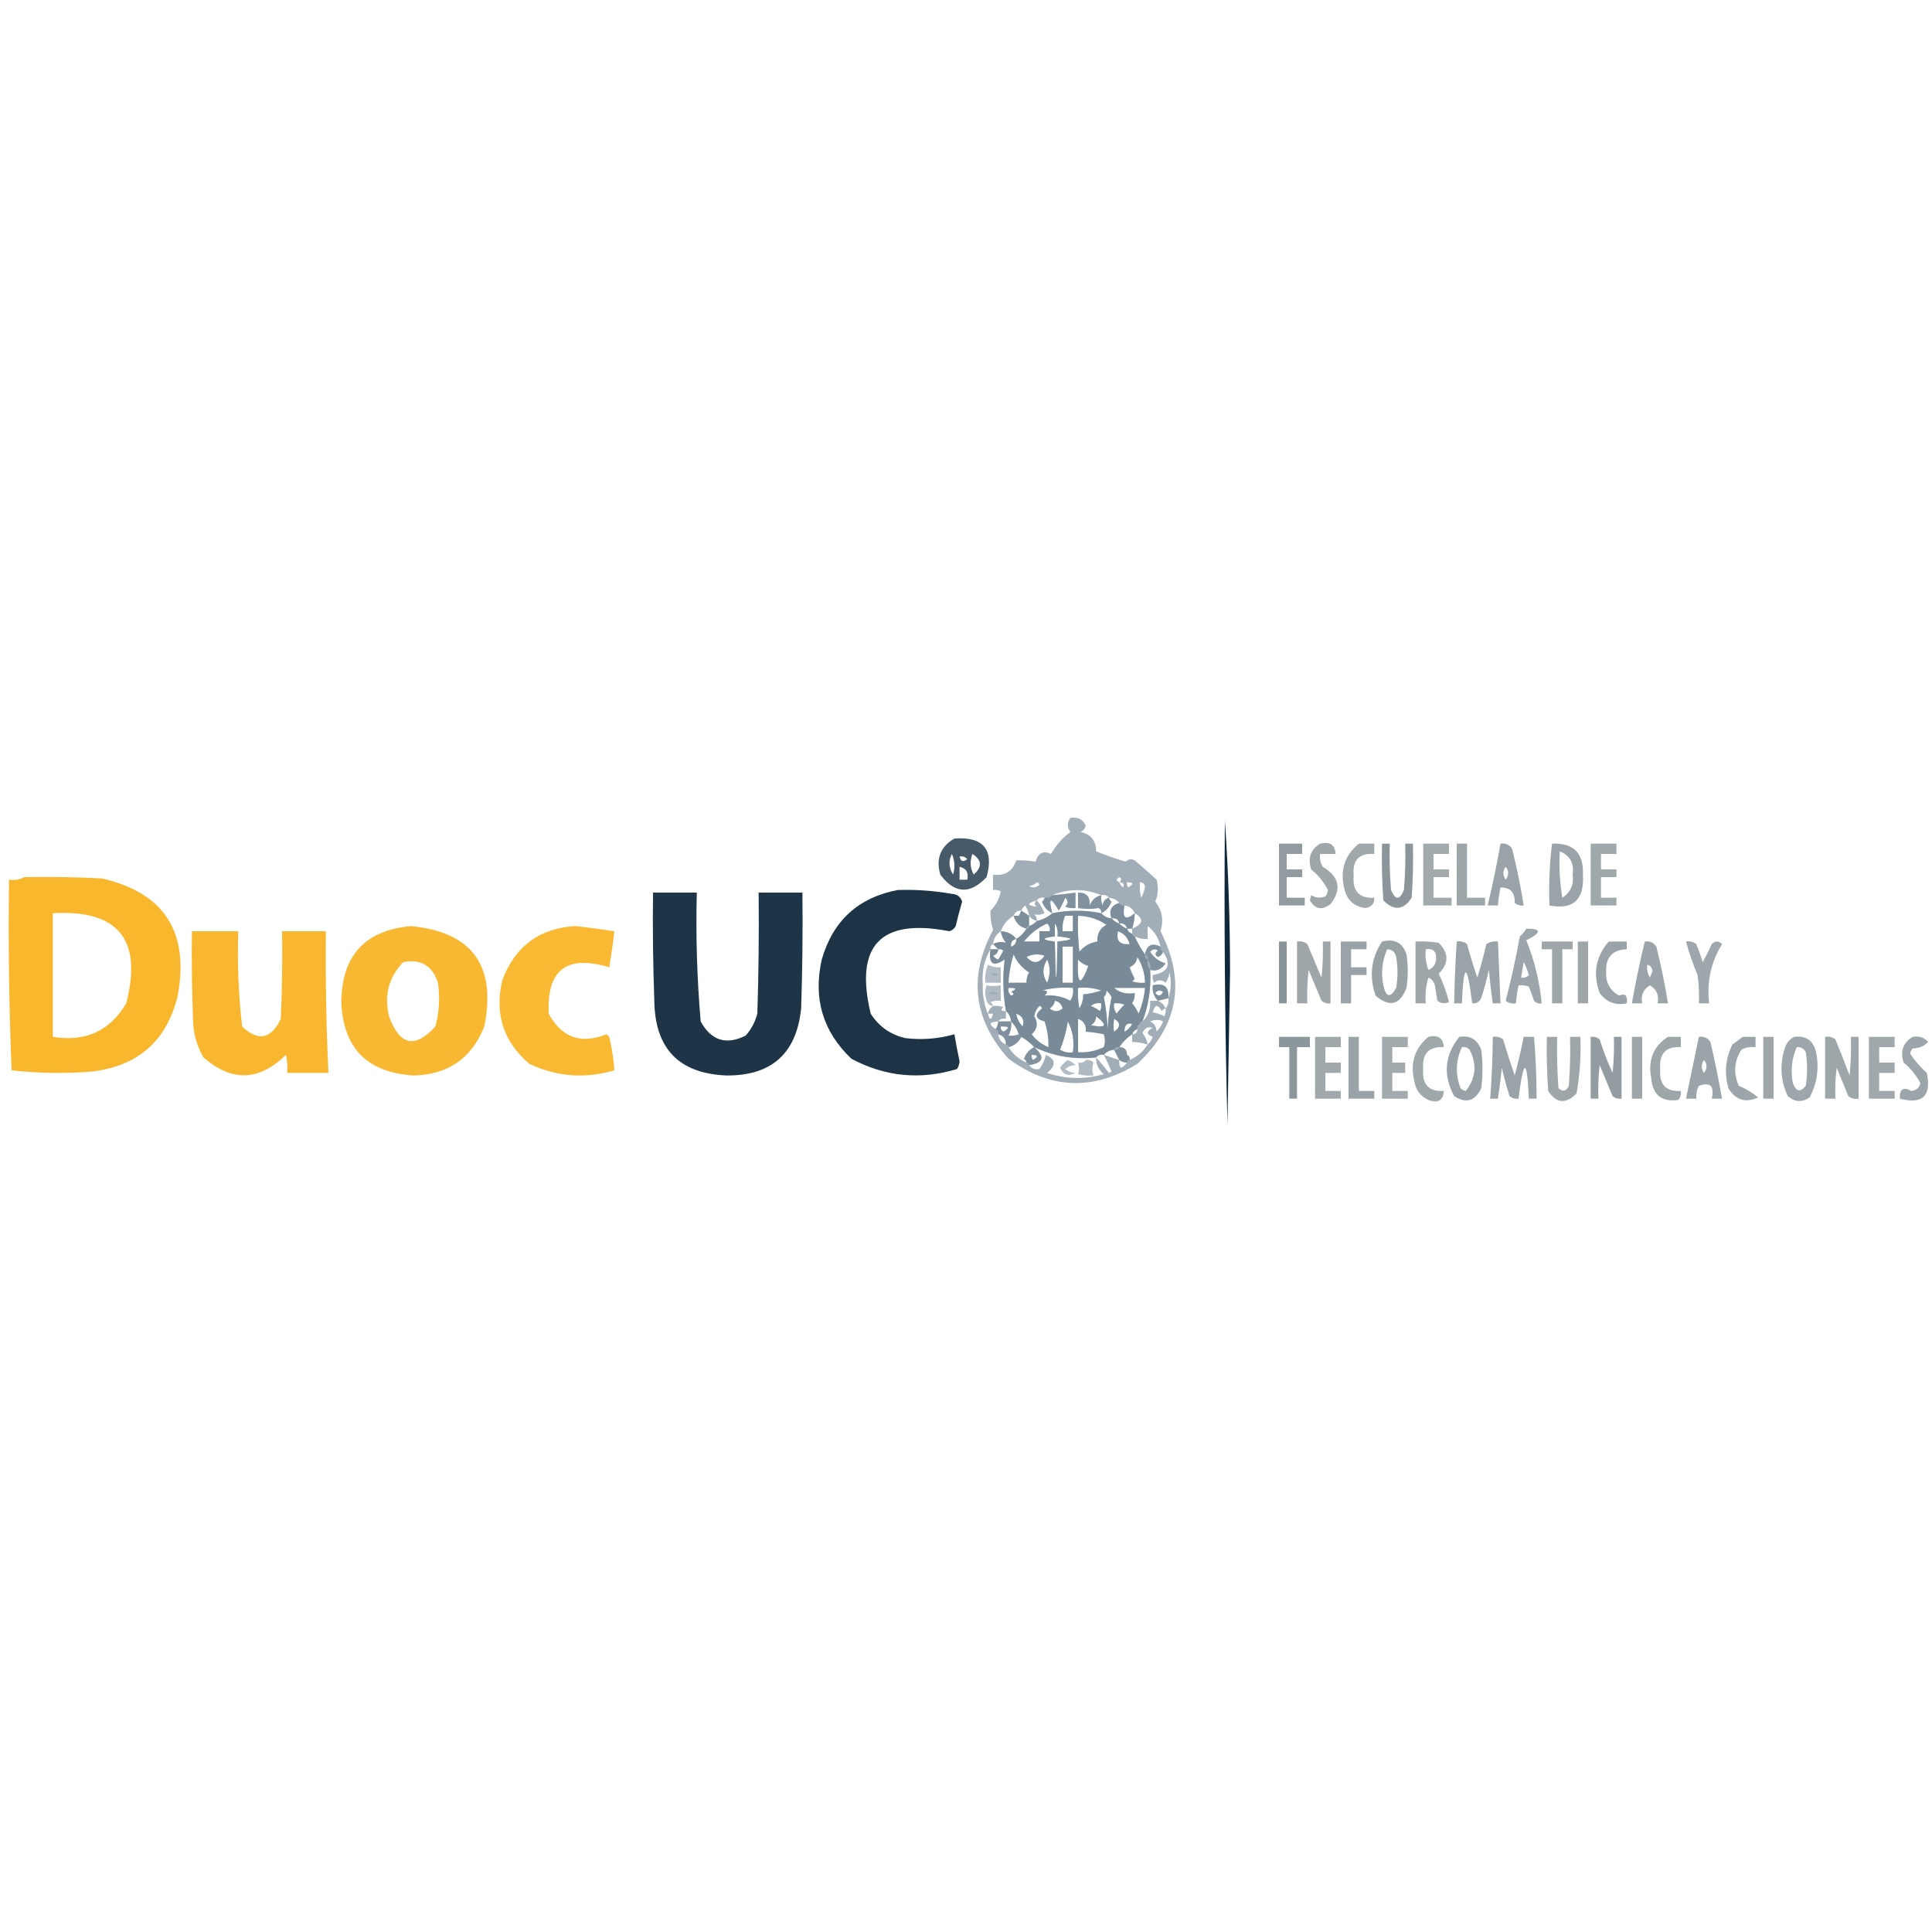 <?xml version="1.0" encoding="UTF-8"?>
<!DOCTYPE svg PUBLIC "-//W3C//DTD SVG 1.1//EN" "http://www.w3.org/Graphics/SVG/1.1/DTD/svg11.dtd">
<svg xmlns="http://www.w3.org/2000/svg" version="1.1" width="750px" height="750px" style="shape-rendering:geometricPrecision; text-rendering:geometricPrecision; image-rendering:optimizeQuality; fill-rule:evenodd; clip-rule:evenodd" xmlns:xlink="http://www.w3.org/1999/xlink">
<g><path style="opacity:0.586" fill="#607585" d="M 415.5,317.5 C 418.323,317.025 420.323,318.025 421.5,320.5C 421.182,321.647 420.516,322.481 419.5,323C 423.518,323.863 425.518,326.363 425.5,330.5C 429.211,332.008 433.044,333.342 437,334.5C 438.049,333.483 439.216,333.316 440.5,334C 443.393,336.429 446.227,338.929 449,341.5C 449.777,344.429 449.61,347.263 448.5,350C 451.163,353.484 451.829,357.317 450.5,361.5C 460.442,380.954 457.442,398.121 441.5,413C 424.33,423.551 407.663,422.884 391.5,411C 377.88,395.801 375.88,379.134 385.5,361C 384.755,358.429 384.421,355.929 384.5,353.5C 386.642,351.43 387.976,348.93 388.5,346C 387.552,345.517 386.552,345.351 385.5,345.5C 385.5,343.5 385.5,341.5 385.5,339.5C 390.05,340.155 393.05,338.321 394.5,334C 397.231,333.929 399.731,334.096 402,334.5C 403.006,331.11 405.006,330.11 408,331.5C 409.932,328.116 412.432,325.282 415.5,323C 414.248,321.172 414.248,319.339 415.5,317.5 Z M 434.5,342.5 C 433.227,341.923 433.227,341.257 434.5,340.5C 435.463,340.97 435.463,341.637 434.5,342.5 Z M 402.5,342.5 C 403.043,342.56 403.376,342.893 403.5,343.5C 402.277,344.614 400.944,344.781 399.5,344C 400.737,343.768 401.737,343.268 402.5,342.5 Z M 434.5,342.5 C 436.028,342.517 436.528,343.184 436,344.5C 435.283,343.956 434.783,343.289 434.5,342.5 Z M 437.5,342.5 C 440.001,342.511 440.168,343.178 438,344.5C 437.536,343.906 437.369,343.239 437.5,342.5 Z M 442.5,342.5 C 443.497,342.47 444.164,342.97 444.5,344C 444.28,345.679 443.78,347.179 443,348.5C 442.505,346.527 442.338,344.527 442.5,342.5 Z M 427.5,347.5 C 425.376,348.031 423.876,349.365 423,351.5C 423.266,348.099 421.766,346.433 418.5,346.5C 418.5,348.5 418.5,350.5 418.5,352.5C 421.28,352.945 423.947,352.945 426.5,352.5C 427.298,352.957 427.631,353.624 427.5,354.5C 421.161,353.232 414.828,353.232 408.5,354.5C 406.956,348.303 407.789,347.969 411,353.5C 411.98,351.941 412.813,350.274 413.5,348.5C 414.731,349.651 414.731,350.817 413.5,352C 414.793,352.49 416.127,352.657 417.5,352.5C 417.5,350.5 417.5,348.5 417.5,346.5C 414.518,346.963 411.518,347.296 408.5,347.5C 414.823,344.898 421.157,344.898 427.5,347.5 Z M 427.5,347.5 C 428.791,347.263 429.791,347.596 430.5,348.5C 429.069,348.881 428.236,349.881 428,351.5C 427.51,350.207 427.343,348.873 427.5,347.5 Z M 402.5,349.5 C 403.209,348.596 404.209,348.263 405.5,348.5C 405.389,349.117 405.056,349.617 404.5,350C 405.283,352.118 406.616,353.618 408.5,354.5C 406.819,356.008 404.819,357.008 402.5,357.5C 402.586,356.504 402.252,355.671 401.5,355C 402.951,355.263 404.284,355.096 405.5,354.5C 404.725,352.604 403.725,350.937 402.5,349.5 Z M 430.5,348.5 C 432.153,348.66 433.486,349.326 434.5,350.5C 431.335,351.495 430.335,353.495 431.5,356.5C 429.847,356.34 428.514,355.674 427.5,354.5C 429.384,353.618 430.717,352.118 431.5,350C 430.944,349.617 430.611,349.117 430.5,348.5 Z M 402.5,349.5 C 401.402,350.397 401.402,351.23 402.5,352C 398.554,351.526 398.554,350.693 402.5,349.5 Z M 399.5,355.5 C 398.5,354.833 397.5,354.167 396.5,353.5C 396.783,352.711 397.283,352.044 398,351.5C 398.791,352.745 399.291,354.078 399.5,355.5 Z M 436.5,351.5 C 438.404,351.738 439.738,352.738 440.5,354.5C 436.941,357.506 435.608,356.506 436.5,351.5 Z M 396.5,353.5 C 396.167,354.167 395.833,354.833 395.5,355.5C 394.833,355.5 394.167,355.5 393.5,355.5C 393.973,354.094 394.973,353.427 396.5,353.5 Z M 440.5,354.5 C 444.146,356.666 443.813,358.666 439.5,360.5C 440.15,358.565 440.483,356.565 440.5,354.5 Z M 393.5,355.5 C 394.167,358.167 395.833,359.833 398.5,360.5C 397.5,362.167 396.167,363.5 394.5,364.5C 393.105,362.621 391.105,361.621 388.5,361.5C 389.443,358.891 391.11,356.891 393.5,355.5 Z M 399.5,355.5 C 400.222,356.551 401.222,357.218 402.5,357.5C 401.71,358.401 400.71,359.068 399.5,359.5C 399.5,358.167 399.5,356.833 399.5,355.5 Z M 413.5,355.5 C 414.5,355.5 415.5,355.5 416.5,355.5C 416.5,357.5 416.5,359.5 416.5,361.5C 415.167,361.5 413.833,361.5 412.5,361.5C 412.325,359.379 412.659,357.379 413.5,355.5 Z M 418.5,355.5 C 422.54,355.591 426.207,356.758 429.5,359C 427.007,360.325 425.84,362.491 426,365.5C 423.126,365.959 420.792,367.293 419,369.5C 418.501,364.845 418.334,360.179 418.5,355.5 Z M 431.5,356.5 C 433.179,356.285 434.179,356.952 434.5,358.5C 433.29,358.068 432.29,357.401 431.5,356.5 Z M 397.5,365.5 C 399.888,362.462 402.888,360.129 406.5,358.5C 407.386,359.325 407.719,360.325 407.5,361.5C 406.167,361.5 404.833,361.5 403.5,361.5C 403.5,362.833 403.5,364.167 403.5,365.5C 401.5,365.5 399.5,365.5 397.5,365.5 Z M 409.5,358.5 C 410.451,359.919 410.784,361.585 410.5,363.5C 417.167,364.167 417.167,364.833 410.5,365.5C 410.167,384.167 409.833,384.167 409.5,365.5C 404.167,364.833 404.167,364.167 409.5,363.5C 409.5,361.833 409.5,360.167 409.5,358.5 Z M 434.5,358.5 C 436.179,358.285 437.179,358.952 437.5,360.5C 436.29,360.068 435.29,359.401 434.5,358.5 Z M 445.5,359.5 C 448.164,361.484 449.831,364.151 450.5,367.5C 447.179,365.827 445.179,366.827 444.5,370.5C 442.917,368.337 441.584,366.004 440.5,363.5C 442.042,364.301 443.708,364.634 445.5,364.5C 445.5,362.833 445.5,361.167 445.5,359.5 Z M 437.5,360.5 C 438.167,360.5 438.833,360.5 439.5,360.5C 439.5,361.167 439.5,361.833 439.5,362.5C 438.5,362.167 437.833,361.5 437.5,360.5 Z M 388.5,361.5 C 388.751,363.17 389.418,364.67 390.5,366C 388.773,365.474 387.106,365.641 385.5,366.5C 385.75,364.326 386.75,362.659 388.5,361.5 Z M 438.5,366.5 C 434.677,366.833 433.177,365.166 434,361.5C 436.391,362.39 437.891,364.057 438.5,366.5 Z M 394.5,364.5 C 394.573,366.027 393.906,367.027 392.5,367.5C 392.285,365.821 392.952,364.821 394.5,364.5 Z M 385.5,366.5 C 386.167,367.167 386.833,367.833 387.5,368.5C 386.5,368.5 385.5,368.5 384.5,368.5C 384.328,367.508 384.662,366.842 385.5,366.5 Z M 412.5,367.5 C 413.833,367.5 415.167,367.5 416.5,367.5C 416.5,372.167 416.5,376.833 416.5,381.5C 415.167,381.5 413.833,381.5 412.5,381.5C 412.5,376.833 412.5,372.167 412.5,367.5 Z M 384.5,368.5 C 383.678,374.209 385.511,375.543 390,372.5C 389.171,379.152 389.338,385.819 390.5,392.5C 388.621,392.607 388.288,392.107 389.5,391C 388.207,390.51 386.873,390.343 385.5,390.5C 384.449,391.222 383.782,392.222 383.5,393.5C 382.016,389.946 381.349,386.112 381.5,382C 381.111,377.07 382.111,372.57 384.5,368.5 Z M 387.5,368.5 C 388.239,368.369 388.906,368.536 389.5,369C 388.929,370.205 388.262,371.372 387.5,372.5C 386.692,372.192 386.025,371.692 385.5,371C 386.756,370.583 387.423,369.75 387.5,368.5 Z M 451.5,369.5 C 454.841,374.49 453.507,377.49 447.5,378.5C 447.351,379.552 447.517,380.552 448,381.5C 449.458,380.253 450.958,380.253 452.5,381.5C 453.281,380.271 453.781,378.938 454,377.5C 454.808,381.027 454.641,384.36 453.5,387.5C 453.938,383.092 451.938,381.425 447.5,382.5C 447.259,384.886 447.925,386.886 449.5,388.5C 448.5,388.5 447.5,388.5 446.5,388.5C 446.693,391.811 445.693,394.478 443.5,396.5C 445.934,390.071 446.934,383.404 446.5,376.5C 448.831,377.189 450.831,376.356 452.5,374C 449.927,373.218 447.927,371.718 446.5,369.5C 447.365,368.417 448.365,368.251 449.5,369C 448.289,369.893 448.289,370.726 449.5,371.5C 450.522,371.145 451.189,370.478 451.5,369.5 Z M 393.5,370.5 C 394.73,373.404 396.73,375.737 399.5,377.5C 398.754,378.736 398.421,380.07 398.5,381.5C 396.167,381.5 393.833,381.5 391.5,381.5C 391.691,377.738 392.358,374.071 393.5,370.5 Z M 398.5,371.5 C 400.628,370.371 402.961,370.204 405.5,371C 403.326,374.121 400.993,374.288 398.5,371.5 Z M 441.5,371.5 C 443.41,374.452 444.41,377.786 444.5,381.5C 442.801,381.66 441.134,381.494 439.5,381C 439.833,380.667 440.167,380.333 440.5,380C 439.74,378.559 439.074,377.059 438.5,375.5C 440.288,374.717 441.288,373.384 441.5,371.5 Z M 406.5,372.5 C 407.803,375.355 407.803,378.355 406.5,381.5C 404.585,378.676 404.585,375.676 406.5,372.5 Z M 418.5,372.5 C 419.534,373.687 420.867,374.52 422.5,375C 419.404,383.226 418.071,382.392 418.5,372.5 Z M 384.5,378.5 C 385.386,377.224 386.386,377.224 387.5,378.5C 386.767,379.087 385.767,379.087 384.5,378.5 Z M 391.5,383.5 C 394.598,383.413 394.932,383.913 392.5,385C 393.696,385.654 393.696,386.154 392.5,386.5C 391.614,385.675 391.281,384.675 391.5,383.5 Z M 404.5,384.5 C 408.298,383.517 412.298,383.183 416.5,383.5C 416.785,385.288 416.452,386.955 415.5,388.5C 412.388,386.816 409.054,386.15 405.5,386.5C 407.031,385.075 406.698,384.409 404.5,384.5 Z M 418.5,383.5 C 421.572,383.183 424.572,383.516 427.5,384.5C 425.234,385.314 422.9,385.814 420.5,386C 420.537,387.949 420.037,389.782 419,391.5C 418.503,388.854 418.336,386.187 418.5,383.5 Z M 432.5,383.5 C 436.5,383.5 440.5,383.5 444.5,383.5C 444.186,386.947 443.352,390.28 442,393.5C 441.365,392.034 440.531,390.7 439.5,389.5C 440.246,388.264 440.579,386.93 440.5,385.5C 437.302,386.036 434.635,385.369 432.5,383.5 Z M 383.5,385.5 C 384.849,384.203 386.182,384.37 387.5,386C 386.072,386.579 384.738,386.412 383.5,385.5 Z M 429.5,384.5 C 430.267,385.172 430.934,386.005 431.5,387C 430.7,391.08 430.2,395.247 430,399.5C 429.8,395.247 429.3,391.08 428.5,387C 429.252,386.329 429.586,385.496 429.5,384.5 Z M 448.5,385.5 C 449.251,384.427 450.251,384.26 451.5,385C 450.648,386.728 449.648,386.895 448.5,385.5 Z M 453.5,387.5 C 453.768,389.099 453.434,390.432 452.5,391.5C 451.9,390.1 450.9,389.1 449.5,388.5C 450.833,388.167 452.167,387.833 453.5,387.5 Z M 409.5,388.5 C 411.121,388.787 412.121,389.787 412.5,391.5C 410.833,392.833 409.167,392.833 407.5,391.5C 408.612,390.735 409.279,389.735 409.5,388.5 Z M 423.5,390.5 C 424.568,389.566 425.901,389.232 427.5,389.5C 427.649,390.552 427.483,391.552 427,392.5C 425.887,391.695 424.721,391.028 423.5,390.5 Z M 432.5,389.5 C 433.873,389.343 435.207,389.51 436.5,390C 435.382,391.074 434.382,392.24 433.5,393.5C 432.571,392.311 432.238,390.978 432.5,389.5 Z M 403.5,390.5 C 404.043,390.56 404.376,390.893 404.5,391.5C 401.5,393.833 401.833,395.5 405.5,396.5C 406.614,399.797 407.114,403.131 407,406.5C 404.343,405.427 402.177,403.76 400.5,401.5C 402.736,399.453 403.069,397.12 401.5,394.5C 401.752,392.927 402.418,391.594 403.5,390.5 Z M 452.5,391.5 C 452.649,392.552 452.483,393.552 452,394.5C 450.601,393.773 449.101,393.273 447.5,393C 448.289,389.903 449.456,389.736 451,392.5C 451.383,391.944 451.883,391.611 452.5,391.5 Z M 390.5,392.5 C 391.674,393.514 392.34,394.847 392.5,396.5C 390.833,396.5 389.167,396.5 387.5,396.5C 388.209,395.596 389.209,395.263 390.5,395.5C 390.5,394.5 390.5,393.5 390.5,392.5 Z M 383.5,393.5 C 384.167,393.5 384.833,393.5 385.5,393.5C 384.833,396.167 384.167,396.167 383.5,393.5 Z M 394.5,393.5 C 396.926,394.353 397.76,396.019 397,398.5C 395.628,397.09 394.795,395.423 394.5,393.5 Z M 425.5,394.5 C 430.137,398.049 429.47,399.216 423.5,398C 424.823,397.184 425.489,396.017 425.5,394.5 Z M 418.5,395.5 C 420.759,396.344 421.759,398.011 421.5,400.5C 423.861,400.674 426.194,401.007 428.5,401.5C 429.052,403.331 429.052,404.997 428.5,406.5C 425.34,408.027 422.007,408.693 418.5,408.5C 418.5,404.167 418.5,399.833 418.5,395.5 Z M 432.5,395.5 C 435.063,396.998 435.063,398.665 432.5,400.5C 432.193,399.113 432.193,397.446 432.5,395.5 Z M 446.5,396.5 C 448.376,395.742 450.043,395.742 451.5,396.5C 450.917,398.002 450.084,399.335 449,400.5C 448.878,398.563 448.045,397.23 446.5,396.5 Z M 387.5,396.5 C 387.443,397.609 387.11,398.609 386.5,399.5C 383.662,397.694 383.995,396.694 387.5,396.5 Z M 392.5,396.5 C 393.89,397.899 394.89,399.566 395.5,401.5C 394.153,402.028 392.819,402.195 391.5,402C 392.406,400.301 392.739,398.467 392.5,396.5 Z M 414.5,396.5 C 416.423,400.029 417.089,404.029 416.5,408.5C 414.712,408.785 413.045,408.452 411.5,407.5C 413.042,403.64 414.042,399.973 414.5,396.5 Z M 436.5,400.5 C 436.533,397.903 437.533,396.903 439.5,397.5C 438.812,398.855 437.812,399.855 436.5,400.5 Z M 388.5,398.5 C 391.797,398.329 392.131,398.995 389.5,400.5C 388.702,400.043 388.369,399.376 388.5,398.5 Z M 447.5,402.5 C 447.068,403.71 446.401,404.71 445.5,405.5C 445.249,403.83 444.582,402.33 443.5,401C 444.313,399.115 445.647,398.449 447.5,399C 444.93,400.349 444.93,401.516 447.5,402.5 Z M 441.5,399.5 C 441.5,400.833 440.833,401.5 439.5,401.5C 439.833,400.5 440.5,399.833 441.5,399.5 Z M 387.5,401.5 C 389.532,402.048 390.532,403.381 390.5,405.5C 388.738,404.738 387.738,403.404 387.5,401.5 Z M 439.5,401.5 C 439.5,402.5 439.5,403.5 439.5,404.5C 441.565,404.517 443.565,404.85 445.5,405.5C 443.761,408.243 441.427,410.243 438.5,411.5C 438.672,410.508 438.338,409.842 437.5,409.5C 437.5,407.5 436.5,406.5 434.5,406.5C 435.833,404.5 437.5,402.833 439.5,401.5 Z M 396.5,402.5 C 398.389,403.604 400.055,404.937 401.5,406.5C 399.616,407.382 398.283,408.882 397.5,411C 398.056,411.383 398.389,411.883 398.5,412.5C 395.573,411.243 393.239,409.243 391.5,406.5C 393.749,405.92 395.415,404.587 396.5,402.5 Z M 401.5,406.5 C 409.062,410.077 417.062,411.41 425.5,410.5C 425.45,413.198 426.45,415.364 428.5,417C 420.985,419.105 413.652,418.938 406.5,416.5C 410.054,413.566 409.887,411.232 406,409.5C 405.55,411.519 404.717,413.352 403.5,415C 401.86,415.348 400.527,414.848 399.5,413.5C 405.109,412.611 405.776,410.277 401.5,406.5 Z M 432.5,407.5 C 433.167,408.833 433.833,410.167 434.5,411.5C 432.5,410.833 430.5,410.167 428.5,409.5C 429.514,408.326 430.847,407.66 432.5,407.5 Z M 400.5,409.5 C 403.001,409.511 403.168,410.178 401,411.5C 400.536,410.906 400.369,410.239 400.5,409.5 Z M 425.5,410.5 C 426.209,409.596 427.209,409.263 428.5,409.5C 429.588,411.583 430.588,413.749 431.5,416C 431.167,416.167 430.833,416.333 430.5,416.5C 428.828,414.328 427.161,412.328 425.5,410.5 Z M 434.5,411.5 C 435.391,412.11 436.391,412.443 437.5,412.5C 435.351,415.334 434.351,415.001 434.5,411.5 Z"/></g>
<g><path style="opacity:0.989" fill="#0e273b" d="M 475.5,318.5 C 476.833,337.822 477.5,357.488 477.5,377.5C 477.167,397.167 476.833,416.833 476.5,436.5C 475.5,397.172 475.167,357.839 475.5,318.5 Z"/></g>
<g><path style="opacity:0.76" fill="#0e273b" d="M 370.5,325.5 C 381.769,324.734 385.936,329.734 383,340.5C 376.549,347.31 370.549,346.977 365,339.5C 363.268,333.314 365.101,328.647 370.5,325.5 Z M 369.5,331.5 C 370.634,333.966 370.801,336.633 370,339.5C 368.304,336.881 368.137,334.214 369.5,331.5 Z M 377.5,331.5 C 381.186,333.896 381.353,336.562 378,339.5C 376.585,336.998 376.419,334.332 377.5,331.5 Z M 372.5,332.5 C 373.675,332.281 374.675,332.614 375.5,333.5C 373.948,334.798 372.948,334.465 372.5,332.5 Z M 372.5,336.5 C 375.084,337.048 376.084,338.715 375.5,341.5C 374.5,341.5 373.5,341.5 372.5,341.5C 372.5,339.833 372.5,338.167 372.5,336.5 Z"/></g>
<g><path style="opacity:0.817" fill="#7a868b" d="M 496.5,327.5 C 499.5,327.5 502.5,327.5 505.5,327.5C 505.5,328.833 505.5,330.167 505.5,331.5C 503.5,331.5 501.5,331.5 499.5,331.5C 499.5,333.5 499.5,335.5 499.5,337.5C 501.5,337.5 503.5,337.5 505.5,337.5C 505.5,338.5 505.5,339.5 505.5,340.5C 503.5,340.5 501.5,340.5 499.5,340.5C 499.5,343.167 499.5,345.833 499.5,348.5C 501.833,348.5 504.167,348.5 506.5,348.5C 506.5,349.5 506.5,350.5 506.5,351.5C 503.167,351.5 499.833,351.5 496.5,351.5C 496.5,343.5 496.5,335.5 496.5,327.5 Z"/></g>
<g><path style="opacity:0.727" fill="#7a868b" d="M 512.5,327.5 C 516.241,326.599 518.241,327.932 518.5,331.5C 516.5,331.5 514.5,331.5 512.5,331.5C 512.215,333.288 512.548,334.955 513.5,336.5C 519.968,340.339 520.968,345.173 516.5,351C 513.131,353.476 510.464,352.976 508.5,349.5C 508.667,348.833 508.833,348.167 509,347.5C 510.726,348.576 512.559,348.743 514.5,348C 515.059,347.275 515.392,346.442 515.5,345.5C 513.934,342.425 511.767,339.758 509,337.5C 507.581,333.082 508.748,329.749 512.5,327.5 Z"/></g>
<g><path style="opacity:0.712" fill="#7a868b" d="M 527.5,327.5 C 529.5,327.5 531.5,327.5 533.5,327.5C 533.5,328.833 533.5,330.167 533.5,331.5C 527.595,331.087 524.928,333.92 525.5,340C 524.981,345.979 527.648,348.812 533.5,348.5C 533.542,350.849 532.375,352.182 530,352.5C 525.761,351.926 523.094,349.592 522,345.5C 520.015,338.128 521.848,332.128 527.5,327.5 Z"/></g>
<g><path style="opacity:0.867" fill="#7a868b" d="M 536.5,327.5 C 537.5,327.5 538.5,327.5 539.5,327.5C 539.334,333.509 539.501,339.509 540,345.5C 541.667,349.5 543.333,349.5 545,345.5C 545.499,339.509 545.666,333.509 545.5,327.5C 546.5,327.5 547.5,327.5 548.5,327.5C 548.666,334.508 548.5,341.508 548,348.5C 544.822,353.371 541.155,353.704 537,349.5C 536.5,342.174 536.334,334.841 536.5,327.5 Z"/></g>
<g><path style="opacity:0.698" fill="#7a868b" d="M 552.5,327.5 C 555.833,327.5 559.167,327.5 562.5,327.5C 562.5,328.833 562.5,330.167 562.5,331.5C 560.5,331.5 558.5,331.5 556.5,331.5C 556.5,333.5 556.5,335.5 556.5,337.5C 558.5,337.5 560.5,337.5 562.5,337.5C 562.5,338.5 562.5,339.5 562.5,340.5C 560.5,340.5 558.5,340.5 556.5,340.5C 556.5,343.167 556.5,345.833 556.5,348.5C 558.833,348.5 561.167,348.5 563.5,348.5C 563.5,349.5 563.5,350.5 563.5,351.5C 559.833,351.5 556.167,351.5 552.5,351.5C 552.5,343.5 552.5,335.5 552.5,327.5 Z"/></g>
<g><path style="opacity:0.736" fill="#7a868b" d="M 565.5,327.5 C 566.833,327.5 568.167,327.5 569.5,327.5C 569.5,334.5 569.5,341.5 569.5,348.5C 571.833,348.5 574.167,348.5 576.5,348.5C 576.5,349.5 576.5,350.5 576.5,351.5C 572.833,351.5 569.167,351.5 565.5,351.5C 565.5,343.5 565.5,335.5 565.5,327.5 Z"/></g>
<g><path style="opacity:0.761" fill="#7a868b" d="M 582.5,327.5 C 584.451,327.227 585.951,327.893 587,329.5C 588.821,336.781 590.321,344.114 591.5,351.5C 590.178,351.67 589.011,351.337 588,350.5C 588.185,346.489 586.352,344.489 582.5,344.5C 582.007,346.806 581.674,349.139 581.5,351.5C 580.167,351.5 578.833,351.5 577.5,351.5C 579.423,343.554 581.089,335.554 582.5,327.5 Z M 584.5,336.5 C 585.788,338.035 585.788,339.701 584.5,341.5C 583.334,339.833 583.334,338.166 584.5,336.5 Z"/></g>
<g><path style="opacity:0.754" fill="#7a868b" d="M 602.5,327.5 C 610.807,327.141 614.807,331.141 614.5,339.5C 615.083,349.261 610.75,353.261 601.5,351.5C 601.199,343.414 601.533,335.414 602.5,327.5 Z M 605.5,330.5 C 609.469,332.095 611.135,335.095 610.5,339.5C 611.05,343.395 609.717,346.395 606.5,348.5C 605.504,342.537 605.171,336.537 605.5,330.5 Z"/></g>
<g><path style="opacity:0.715" fill="#7a868b" d="M 617.5,327.5 C 620.833,327.5 624.167,327.5 627.5,327.5C 627.5,328.833 627.5,330.167 627.5,331.5C 625.5,331.5 623.5,331.5 621.5,331.5C 621.5,333.5 621.5,335.5 621.5,337.5C 623.5,337.5 625.5,337.5 627.5,337.5C 627.5,338.5 627.5,339.5 627.5,340.5C 625.5,340.5 623.5,340.5 621.5,340.5C 621.5,343.167 621.5,345.833 621.5,348.5C 623.5,348.5 625.5,348.5 627.5,348.5C 627.5,349.5 627.5,350.5 627.5,351.5C 624.167,351.5 620.833,351.5 617.5,351.5C 617.5,343.5 617.5,335.5 617.5,327.5 Z"/></g>
<g><path style="opacity:0.964" fill="#f9b426" d="M 9.5,340.5 C 19.506,340.334 29.506,340.5 39.5,341C 63.708,346.536 73.541,361.703 69,386.5C 64.76,404.067 53.593,413.901 35.5,416C 25.12,416.809 14.786,416.642 4.5,415.5C 3.5,390.842 3.167,366.176 3.5,341.5C 5.735,341.795 7.735,341.461 9.5,340.5 Z M 20.5,354.5 C 45.909,353.083 55.409,364.75 49,389.5C 42.627,400.252 33.127,404.585 20.5,402.5C 20.5,386.5 20.5,370.5 20.5,354.5 Z"/></g>
<g><path style="opacity:0.937" fill="#0e273b" d="M 348.5,345.5 C 355.555,345.27 362.555,345.77 369.5,347C 371.573,347.118 372.907,348.118 373.5,350C 372.589,353.145 371.755,356.312 371,359.5C 370.481,360.516 369.647,361.182 368.5,361.5C 341.826,356.342 331.659,367.008 338,393.5C 341.19,398.513 345.69,401.68 351.5,403C 357.943,403.769 364.277,403.269 370.5,401.5C 371.1,404.999 371.766,408.499 372.5,412C 372.415,413.107 372.081,414.107 371.5,415C 357.246,419.32 343.58,417.986 330.5,411C 319.433,400.456 315.6,387.623 319,372.5C 323.33,357.428 333.163,348.428 348.5,345.5 Z"/></g>
<g><path style="opacity:0.931" fill="#0e273b" d="M 253.5,346.5 C 259.167,346.5 264.833,346.5 270.5,346.5C 270.075,363.215 270.575,379.882 272,396.5C 276.064,403.974 281.898,405.808 289.5,402C 291.652,399.531 293.152,396.698 294,393.5C 294.5,377.837 294.667,362.17 294.5,346.5C 300.167,346.5 305.833,346.5 311.5,346.5C 311.667,361.504 311.5,376.504 311,391.5C 309.208,408.959 299.541,417.626 282,417.5C 263.578,416.743 254.245,407.076 254,388.5C 253.5,374.504 253.333,360.504 253.5,346.5 Z"/></g>
<g><path style="opacity:0.496" fill="#607585" d="M 408.5,354.5 C 406.616,353.618 405.283,352.118 404.5,350C 405.056,349.617 405.389,349.117 405.5,348.5C 406.791,348.737 407.791,348.404 408.5,347.5C 411.518,347.296 414.518,346.963 417.5,346.5C 417.5,348.5 417.5,350.5 417.5,352.5C 416.127,352.657 414.793,352.49 413.5,352C 414.731,350.817 414.731,349.651 413.5,348.5C 412.813,350.274 411.98,351.941 411,353.5C 407.789,347.969 406.956,348.303 408.5,354.5 Z"/></g>
<g><path style="opacity:0.489" fill="#607585" d="M 427.5,347.5 C 427.343,348.873 427.51,350.207 428,351.5C 428.236,349.881 429.069,348.881 430.5,348.5C 430.611,349.117 430.944,349.617 431.5,350C 430.717,352.118 429.384,353.618 427.5,354.5C 427.631,353.624 427.298,352.957 426.5,352.5C 423.947,352.945 421.28,352.945 418.5,352.5C 418.5,350.5 418.5,348.5 418.5,346.5C 421.766,346.433 423.266,348.099 423,351.5C 423.876,349.365 425.376,348.031 427.5,347.5 Z"/></g>
<g><path style="opacity:0.536" fill="#607585" d="M 434.5,350.5 C 434.842,351.338 435.508,351.672 436.5,351.5C 435.608,356.506 436.941,357.506 440.5,354.5C 440.483,356.565 440.15,358.565 439.5,360.5C 438.833,360.5 438.167,360.5 437.5,360.5C 437.179,358.952 436.179,358.285 434.5,358.5C 434.179,356.952 433.179,356.285 431.5,356.5C 430.335,353.495 431.335,351.495 434.5,350.5 Z"/></g>
<g><path style="opacity:0.537" fill="#607585" d="M 396.5,353.5 C 397.5,354.167 398.5,354.833 399.5,355.5C 399.5,356.833 399.5,358.167 399.5,359.5C 398.833,359.5 398.5,359.833 398.5,360.5C 395.833,359.833 394.167,358.167 393.5,355.5C 394.167,355.5 394.833,355.5 395.5,355.5C 395.833,354.833 396.167,354.167 396.5,353.5 Z"/></g>
<g><path style="opacity:0.609" fill="#607585" d="M 427.5,354.5 C 428.514,355.674 429.847,356.34 431.5,356.5C 432.29,357.401 433.29,358.068 434.5,358.5C 435.29,359.401 436.29,360.068 437.5,360.5C 437.833,361.5 438.5,362.167 439.5,362.5C 439.5,363.167 439.833,363.5 440.5,363.5C 441.584,366.004 442.917,368.337 444.5,370.5C 444.328,371.492 444.662,372.158 445.5,372.5C 445.232,374.099 445.566,375.432 446.5,376.5C 446.934,383.404 445.934,390.071 443.5,396.5C 442.833,396.5 442.5,396.833 442.5,397.5C 441.662,397.842 441.328,398.508 441.5,399.5C 440.5,399.833 439.833,400.5 439.5,401.5C 437.5,402.833 435.833,404.5 434.5,406.5C 433.508,406.328 432.842,406.662 432.5,407.5C 430.847,407.66 429.514,408.326 428.5,409.5C 427.209,409.263 426.209,409.596 425.5,410.5C 417.062,411.41 409.062,410.077 401.5,406.5C 400.055,404.937 398.389,403.604 396.5,402.5C 396.5,401.833 396.167,401.5 395.5,401.5C 394.89,399.566 393.89,397.899 392.5,396.5C 392.34,394.847 391.674,393.514 390.5,392.5C 389.338,385.819 389.171,379.152 390,372.5C 385.511,375.543 383.678,374.209 384.5,368.5C 385.5,368.5 386.5,368.5 387.5,368.5C 386.833,367.833 386.167,367.167 385.5,366.5C 387.106,365.641 388.773,365.474 390.5,366C 389.418,364.67 388.751,363.17 388.5,361.5C 391.105,361.621 393.105,362.621 394.5,364.5C 396.167,363.5 397.5,362.167 398.5,360.5C 399.167,360.5 399.5,360.167 399.5,359.5C 400.71,359.068 401.71,358.401 402.5,357.5C 404.819,357.008 406.819,356.008 408.5,354.5C 414.828,353.232 421.161,353.232 427.5,354.5 Z M 413.5,355.5 C 412.659,357.379 412.325,359.379 412.5,361.5C 413.833,361.5 415.167,361.5 416.5,361.5C 416.5,359.5 416.5,357.5 416.5,355.5C 415.5,355.5 414.5,355.5 413.5,355.5 Z M 418.5,355.5 C 418.334,360.179 418.501,364.845 419,369.5C 420.792,367.293 423.126,365.959 426,365.5C 425.84,362.491 427.007,360.325 429.5,359C 426.207,356.758 422.54,355.591 418.5,355.5 Z M 397.5,365.5 C 399.5,365.5 401.5,365.5 403.5,365.5C 403.5,364.167 403.5,362.833 403.5,361.5C 404.833,361.5 406.167,361.5 407.5,361.5C 407.719,360.325 407.386,359.325 406.5,358.5C 402.888,360.129 399.888,362.462 397.5,365.5 Z M 409.5,358.5 C 409.5,360.167 409.5,361.833 409.5,363.5C 404.167,364.167 404.167,364.833 409.5,365.5C 409.833,384.167 410.167,384.167 410.5,365.5C 417.167,364.833 417.167,364.167 410.5,363.5C 410.784,361.585 410.451,359.919 409.5,358.5 Z M 438.5,366.5 C 437.891,364.057 436.391,362.39 434,361.5C 433.177,365.166 434.677,366.833 438.5,366.5 Z M 394.5,364.5 C 394.573,366.027 393.906,367.027 392.5,367.5C 392.285,365.821 392.952,364.821 394.5,364.5 Z M 412.5,367.5 C 412.5,372.167 412.5,376.833 412.5,381.5C 413.833,381.5 415.167,381.5 416.5,381.5C 416.5,376.833 416.5,372.167 416.5,367.5C 415.167,367.5 413.833,367.5 412.5,367.5 Z M 387.5,368.5 C 387.423,369.75 386.756,370.583 385.5,371C 386.025,371.692 386.692,372.192 387.5,372.5C 388.262,371.372 388.929,370.205 389.5,369C 388.906,368.536 388.239,368.369 387.5,368.5 Z M 393.5,370.5 C 392.358,374.071 391.691,377.738 391.5,381.5C 393.833,381.5 396.167,381.5 398.5,381.5C 398.421,380.07 398.754,378.736 399.5,377.5C 396.73,375.737 394.73,373.404 393.5,370.5 Z M 398.5,371.5 C 400.993,374.288 403.326,374.121 405.5,371C 402.961,370.204 400.628,370.371 398.5,371.5 Z M 441.5,371.5 C 441.288,373.384 440.288,374.717 438.5,375.5C 439.074,377.059 439.74,378.559 440.5,380C 440.167,380.333 439.833,380.667 439.5,381C 441.134,381.494 442.801,381.66 444.5,381.5C 444.41,377.786 443.41,374.452 441.5,371.5 Z M 406.5,372.5 C 404.585,375.676 404.585,378.676 406.5,381.5C 407.803,378.355 407.803,375.355 406.5,372.5 Z M 418.5,372.5 C 418.071,382.392 419.404,383.226 422.5,375C 420.867,374.52 419.534,373.687 418.5,372.5 Z M 391.5,383.5 C 391.281,384.675 391.614,385.675 392.5,386.5C 393.696,386.154 393.696,385.654 392.5,385C 394.932,383.913 394.598,383.413 391.5,383.5 Z M 404.5,384.5 C 408.298,383.517 412.298,383.183 416.5,383.5C 416.785,385.288 416.452,386.955 415.5,388.5C 412.388,386.816 409.054,386.15 405.5,386.5C 407.031,385.075 406.698,384.409 404.5,384.5 Z M 418.5,383.5 C 418.336,386.187 418.503,388.854 419,391.5C 420.037,389.782 420.537,387.949 420.5,386C 422.9,385.814 425.234,385.314 427.5,384.5C 424.572,383.516 421.572,383.183 418.5,383.5 Z M 432.5,383.5 C 434.635,385.369 437.302,386.036 440.5,385.5C 440.579,386.93 440.246,388.264 439.5,389.5C 440.531,390.7 441.365,392.034 442,393.5C 443.352,390.28 444.186,386.947 444.5,383.5C 440.5,383.5 436.5,383.5 432.5,383.5 Z M 429.5,384.5 C 429.586,385.496 429.252,386.329 428.5,387C 429.3,391.08 429.8,395.247 430,399.5C 430.2,395.247 430.7,391.08 431.5,387C 430.934,386.005 430.267,385.172 429.5,384.5 Z M 409.5,388.5 C 409.279,389.735 408.612,390.735 407.5,391.5C 409.167,392.833 410.833,392.833 412.5,391.5C 412.121,389.787 411.121,388.787 409.5,388.5 Z M 423.5,390.5 C 424.721,391.028 425.887,391.695 427,392.5C 427.483,391.552 427.649,390.552 427.5,389.5C 425.901,389.232 424.568,389.566 423.5,390.5 Z M 432.5,389.5 C 432.238,390.978 432.571,392.311 433.5,393.5C 434.382,392.24 435.382,391.074 436.5,390C 435.207,389.51 433.873,389.343 432.5,389.5 Z M 403.5,390.5 C 402.418,391.594 401.752,392.927 401.5,394.5C 403.069,397.12 402.736,399.453 400.5,401.5C 402.177,403.76 404.343,405.427 407,406.5C 407.114,403.131 406.614,399.797 405.5,396.5C 401.833,395.5 401.5,393.833 404.5,391.5C 404.376,390.893 404.043,390.56 403.5,390.5 Z M 394.5,393.5 C 394.795,395.423 395.628,397.09 397,398.5C 397.76,396.019 396.926,394.353 394.5,393.5 Z M 425.5,394.5 C 425.489,396.017 424.823,397.184 423.5,398C 429.47,399.216 430.137,398.049 425.5,394.5 Z M 418.5,395.5 C 418.5,399.833 418.5,404.167 418.5,408.5C 422.007,408.693 425.34,408.027 428.5,406.5C 429.052,404.997 429.052,403.331 428.5,401.5C 426.194,401.007 423.861,400.674 421.5,400.5C 421.759,398.011 420.759,396.344 418.5,395.5 Z M 432.5,395.5 C 432.193,397.446 432.193,399.113 432.5,400.5C 435.063,398.665 435.063,396.998 432.5,395.5 Z M 414.5,396.5 C 414.042,399.973 413.042,403.64 411.5,407.5C 413.045,408.452 414.712,408.785 416.5,408.5C 417.089,404.029 416.423,400.029 414.5,396.5 Z M 436.5,400.5 C 437.812,399.855 438.812,398.855 439.5,397.5C 437.533,396.903 436.533,397.903 436.5,400.5 Z"/></g>
<g><path style="opacity:0.94" fill="#f9b426" d="M 159.5,359.5 C 183.276,361.804 192.776,374.804 188,398.5C 183.071,410.887 173.904,417.22 160.5,417.5C 142.531,416.365 133.198,406.865 132.5,389C 132.683,370.987 141.683,361.154 159.5,359.5 Z M 156.5,373.5 C 163.339,372.166 167.839,374.832 170,381.5C 170.851,387.253 170.517,392.92 169,398.5C 161.104,407.198 155.104,405.864 151,394.5C 149.074,386.393 150.908,379.393 156.5,373.5 Z"/></g>
<g><path style="opacity:0.936" fill="#f9b426" d="M 223.5,359.5 C 228.515,360.085 233.515,360.752 238.5,361.5C 237.963,366.186 237.296,370.853 236.5,375.5C 220.02,370.496 212.187,376.496 213,393.5C 218.021,402.805 225.521,405.472 235.5,401.5C 235.833,401.833 236.167,402.167 236.5,402.5C 237.538,406.769 238.205,411.102 238.5,415.5C 227.148,418.846 216.148,418.013 205.5,413C 195.419,404.421 191.919,393.588 195,380.5C 199.987,367.267 209.487,360.267 223.5,359.5 Z"/></g>
<g><path style="opacity:0.742" fill="#7a868b" d="M 592.5,360.5 C 598.51,360.495 598.51,361.995 592.5,365C 595.659,372.802 597.659,380.969 598.5,389.5C 597.325,389.719 596.325,389.386 595.5,388.5C 594.907,386.618 594.24,384.785 593.5,383C 592.207,382.51 590.873,382.343 589.5,382.5C 589.007,384.806 588.674,387.139 588.5,389.5C 587.022,389.762 585.689,389.429 584.5,388.5C 586.651,380.246 588.484,371.912 590,363.5C 591.045,362.627 591.878,361.627 592.5,360.5 Z M 591.5,373.5 C 592.306,374.997 592.972,376.664 593.5,378.5C 592.675,379.386 591.675,379.719 590.5,379.5C 590.833,377.5 591.167,375.5 591.5,373.5 Z"/></g>
<g><path style="opacity:0.956" fill="#f9b426" d="M 74.5,361.5 C 80.5,361.5 86.5,361.5 92.5,361.5C 92.082,373.895 92.582,386.228 94,398.5C 100.271,404.398 105.271,403.398 109,395.5C 109.5,384.172 109.667,372.838 109.5,361.5C 115.167,361.5 120.833,361.5 126.5,361.5C 126.315,379.847 126.648,398.181 127.5,416.5C 122.167,416.5 116.833,416.5 111.5,416.5C 111.663,414.143 111.497,411.81 111,409.5C 100.619,419.716 89.952,420.049 79,410.5C 76.66,406.479 75.326,402.146 75,397.5C 74.5,385.505 74.334,373.505 74.5,361.5 Z"/></g>
<g><path style="opacity:0.889" fill="#7a868b" d="M 496.5,365.5 C 497.5,365.5 498.5,365.5 499.5,365.5C 499.5,373.5 499.5,381.5 499.5,389.5C 498.5,389.5 497.5,389.5 496.5,389.5C 496.5,381.5 496.5,373.5 496.5,365.5 Z"/></g>
<g><path style="opacity:0.728" fill="#7a868b" d="M 503.5,365.5 C 504.978,365.238 506.311,365.571 507.5,366.5C 509.333,370.833 511.167,375.167 513,379.5C 513.499,374.845 513.666,370.179 513.5,365.5C 514.5,365.5 515.5,365.5 516.5,365.5C 516.5,373.5 516.5,381.5 516.5,389.5C 515.178,389.67 514.011,389.337 513,388.5C 511.333,384.5 509.667,380.5 508,376.5C 507.501,380.821 507.334,385.154 507.5,389.5C 506.167,389.5 504.833,389.5 503.5,389.5C 503.5,381.5 503.5,373.5 503.5,365.5 Z"/></g>
<g><path style="opacity:0.757" fill="#7a868b" d="M 520.5,365.5 C 523.833,365.5 527.167,365.5 530.5,365.5C 530.5,366.5 530.5,367.5 530.5,368.5C 528.5,368.5 526.5,368.5 524.5,368.5C 524.5,370.833 524.5,373.167 524.5,375.5C 526.5,375.5 528.5,375.5 530.5,375.5C 530.5,376.5 530.5,377.5 530.5,378.5C 528.5,378.5 526.5,378.5 524.5,378.5C 524.5,382.167 524.5,385.833 524.5,389.5C 523.167,389.5 521.833,389.5 520.5,389.5C 520.5,381.5 520.5,373.5 520.5,365.5 Z"/></g>
<g><path style="opacity:0.759" fill="#7a868b" d="M 536.5,365.5 C 541.352,364.277 544.519,365.944 546,370.5C 546.667,374.833 546.667,379.167 546,383.5C 543.413,390.153 539.413,391.153 534,386.5C 531.415,378.998 532.248,371.998 536.5,365.5 Z M 538.5,368.5 C 540.411,368.574 541.578,369.574 542,371.5C 542.667,375.5 542.667,379.5 542,383.5C 539.723,387.547 538.056,387.214 537,382.5C 536.034,377.61 536.534,372.943 538.5,368.5 Z"/></g>
<g><path style="opacity:0.728" fill="#7a868b" d="M 549.5,365.5 C 552.518,365.335 555.518,365.502 558.5,366C 562.5,370 562.5,374 558.5,378C 560.204,381.482 561.537,385.148 562.5,389C 560.888,389.72 559.388,389.554 558,388.5C 557.667,386.5 557.333,384.5 557,382.5C 556.632,381.09 555.799,380.09 554.5,379.5C 553.513,382.768 553.18,386.102 553.5,389.5C 552.167,389.5 550.833,389.5 549.5,389.5C 549.5,381.5 549.5,373.5 549.5,365.5 Z M 553.5,368.5 C 556.243,368.077 557.576,369.244 557.5,372C 557.505,374.163 556.505,375.663 554.5,376.5C 553.52,373.914 553.187,371.247 553.5,368.5 Z"/></g>
<g><path style="opacity:0.757" fill="#7a868b" d="M 565.5,365.5 C 566.978,365.238 568.311,365.571 569.5,366.5C 570.679,370.885 572.013,375.219 573.5,379.5C 574.821,375.216 575.988,370.883 577,366.5C 578.356,365.62 579.856,365.286 581.5,365.5C 581.833,373.5 582.167,381.5 582.5,389.5C 581.5,389.5 580.5,389.5 579.5,389.5C 578.869,385.196 578.369,380.863 578,376.5C 577.156,380.211 576.156,383.877 575,387.5C 574.29,388.973 573.124,389.64 571.5,389.5C 569.516,373.53 568.183,373.53 567.5,389.5C 566.5,389.5 565.5,389.5 564.5,389.5C 564.644,381.49 564.977,373.49 565.5,365.5 Z"/></g>
<g><path style="opacity:0.728" fill="#7a868b" d="M 598.5,365.5 C 602.5,365.5 606.5,365.5 610.5,365.5C 610.5,366.5 610.5,367.5 610.5,368.5C 609.167,368.5 607.833,368.5 606.5,368.5C 606.5,375.5 606.5,382.5 606.5,389.5C 605.167,389.5 603.833,389.5 602.5,389.5C 602.5,382.5 602.5,375.5 602.5,368.5C 601.167,368.5 599.833,368.5 598.5,368.5C 598.5,367.5 598.5,366.5 598.5,365.5 Z"/></g>
<g><path style="opacity:0.728" fill="#7a868b" d="M 612.5,365.5 C 613.833,365.5 615.167,365.5 616.5,365.5C 616.5,373.5 616.5,381.5 616.5,389.5C 615.167,389.5 613.833,389.5 612.5,389.5C 612.5,381.5 612.5,373.5 612.5,365.5 Z"/></g>
<g><path style="opacity:0.757" fill="#7a868b" d="M 624.5,365.5 C 626.833,365.5 629.167,365.5 631.5,365.5C 631.5,366.5 631.5,367.5 631.5,368.5C 625.875,368.701 623.208,371.701 623.5,377.5C 623.364,381.565 625.03,384.565 628.5,386.5C 630.895,385.477 631.895,386.477 631.5,389.5C 627.091,390.382 623.591,389.048 621,385.5C 618.259,378.06 619.426,371.394 624.5,365.5 Z"/></g>
<g><path style="opacity:0.747" fill="#7a868b" d="M 638.5,365.5 C 640.451,365.227 641.951,365.893 643,367.5C 644.821,374.781 646.321,382.114 647.5,389.5C 646.167,389.5 644.833,389.5 643.5,389.5C 644.092,386.359 643.092,384.026 640.5,382.5C 637.908,384.026 636.908,386.359 637.5,389.5C 636.167,389.5 634.833,389.5 633.5,389.5C 634.911,381.446 636.577,373.446 638.5,365.5 Z M 639.5,374.5 C 640.649,374.791 641.316,375.624 641.5,377C 641.167,377.833 640.833,378.667 640.5,379.5C 639.548,377.955 639.215,376.288 639.5,374.5 Z"/></g>
<g><path style="opacity:0.724" fill="#7a868b" d="M 654.5,365.5 C 655.978,365.238 657.311,365.571 658.5,366.5C 659.432,368.795 660.265,371.129 661,373.5C 662.256,371.246 663.423,368.912 664.5,366.5C 665.833,365.167 667.167,365.167 668.5,366.5C 664.159,373.578 662.493,381.244 663.5,389.5C 662.167,389.5 660.833,389.5 659.5,389.5C 659.665,385.818 659.499,382.152 659,378.5C 657.193,374.244 655.693,369.911 654.5,365.5 Z"/></g>
<g><path style="opacity:0.482" fill="#607585" d="M 450.5,367.5 C 450.328,368.492 450.662,369.158 451.5,369.5C 451.189,370.478 450.522,371.145 449.5,371.5C 448.289,370.726 448.289,369.893 449.5,369C 448.365,368.251 447.365,368.417 446.5,369.5C 447.927,371.718 449.927,373.218 452.5,374C 450.831,376.356 448.831,377.189 446.5,376.5C 446.768,374.901 446.434,373.568 445.5,372.5C 445.672,371.508 445.338,370.842 444.5,370.5C 445.179,366.827 447.179,365.827 450.5,367.5 Z"/></g>
<g><path style="opacity:0.481" fill="#607585" d="M 383.5,374.5 C 385.042,375.301 386.708,375.634 388.5,375.5C 388.5,377.5 388.5,379.5 388.5,381.5C 386.5,381.5 384.5,381.5 382.5,381.5C 382.298,379.05 382.631,376.717 383.5,374.5 Z M 384.5,378.5 C 385.767,379.087 386.767,379.087 387.5,378.5C 386.386,377.224 385.386,377.224 384.5,378.5 Z"/></g>
<g><path style="opacity:0.497" fill="#607585" d="M 385.5,390.5 C 384.25,390.423 383.417,389.756 383,388.5C 382.333,386.5 382.333,384.5 383,382.5C 384.626,382.854 386.459,382.854 388.5,382.5C 388.5,384.5 388.5,386.5 388.5,388.5C 387.127,388.343 385.793,388.51 384.5,389C 385.056,389.383 385.389,389.883 385.5,390.5 Z M 383.5,385.5 C 384.738,386.412 386.072,386.579 387.5,386C 386.182,384.37 384.849,384.203 383.5,385.5 Z"/></g>
<g><path style="opacity:0.52" fill="#607585" d="M 453.5,387.5 C 452.167,387.833 450.833,388.167 449.5,388.5C 447.925,386.886 447.259,384.886 447.5,382.5C 451.938,381.425 453.938,383.092 453.5,387.5 Z M 448.5,385.5 C 449.648,386.895 450.648,386.728 451.5,385C 450.251,384.26 449.251,384.427 448.5,385.5 Z"/></g>
<g><path style="opacity:0.518" fill="#607585" d="M 387.5,396.5 C 389.167,396.5 390.833,396.5 392.5,396.5C 392.739,398.467 392.406,400.301 391.5,402C 392.819,402.195 394.153,402.028 395.5,401.5C 396.167,401.5 396.5,401.833 396.5,402.5C 395.415,404.587 393.749,405.92 391.5,406.5C 391.5,405.833 391.167,405.5 390.5,405.5C 390.532,403.381 389.532,402.048 387.5,401.5C 387.672,400.508 387.338,399.842 386.5,399.5C 387.11,398.609 387.443,397.609 387.5,396.5 Z M 388.5,398.5 C 388.369,399.376 388.702,400.043 389.5,400.5C 392.131,398.995 391.797,398.329 388.5,398.5 Z"/></g>
<g><path style="opacity:0.856" fill="#7a868b" d="M 496.5,402.5 C 500.5,402.5 504.5,402.5 508.5,402.5C 508.5,403.833 508.5,405.167 508.5,406.5C 506.833,406.5 505.167,406.5 503.5,406.5C 503.5,413.167 503.5,419.833 503.5,426.5C 502.5,426.5 501.5,426.5 500.5,426.5C 500.5,419.833 500.5,413.167 500.5,406.5C 499.167,406.5 497.833,406.5 496.5,406.5C 496.5,405.167 496.5,403.833 496.5,402.5 Z"/></g>
<g><path style="opacity:0.713" fill="#7a868b" d="M 510.5,402.5 C 513.833,402.5 517.167,402.5 520.5,402.5C 520.5,403.833 520.5,405.167 520.5,406.5C 518.5,406.5 516.5,406.5 514.5,406.5C 514.5,408.5 514.5,410.5 514.5,412.5C 516.5,412.5 518.5,412.5 520.5,412.5C 520.5,413.833 520.5,415.167 520.5,416.5C 518.5,416.5 516.5,416.5 514.5,416.5C 514.5,418.833 514.5,421.167 514.5,423.5C 516.5,423.5 518.5,423.5 520.5,423.5C 520.5,424.5 520.5,425.5 520.5,426.5C 517.167,426.5 513.833,426.5 510.5,426.5C 510.5,418.5 510.5,410.5 510.5,402.5 Z"/></g>
<g><path style="opacity:0.755" fill="#7a868b" d="M 523.5,402.5 C 524.833,402.5 526.167,402.5 527.5,402.5C 527.5,409.5 527.5,416.5 527.5,423.5C 529.5,423.5 531.5,423.5 533.5,423.5C 533.5,424.5 533.5,425.5 533.5,426.5C 530.167,426.5 526.833,426.5 523.5,426.5C 523.5,418.5 523.5,410.5 523.5,402.5 Z"/></g>
<g><path style="opacity:0.698" fill="#7a868b" d="M 536.5,402.5 C 539.833,402.5 543.167,402.5 546.5,402.5C 546.5,403.833 546.5,405.167 546.5,406.5C 544.5,406.5 542.5,406.5 540.5,406.5C 540.5,408.5 540.5,410.5 540.5,412.5C 542.167,412.5 543.833,412.5 545.5,412.5C 545.5,413.833 545.5,415.167 545.5,416.5C 543.833,416.5 542.167,416.5 540.5,416.5C 540.5,418.833 540.5,421.167 540.5,423.5C 542.5,423.5 544.5,423.5 546.5,423.5C 546.5,424.5 546.5,425.5 546.5,426.5C 543.167,426.5 539.833,426.5 536.5,426.5C 536.5,418.5 536.5,410.5 536.5,402.5 Z"/></g>
<g><path style="opacity:0.716" fill="#7a868b" d="M 554.5,402.5 C 558.241,401.599 560.241,402.932 560.5,406.5C 554.648,406.188 551.981,409.021 552.5,415C 551.981,420.979 554.648,423.812 560.5,423.5C 560.22,427.225 558.22,428.392 554.5,427C 551.337,425.52 549.504,423.02 549,419.5C 547.376,412.54 549.21,406.873 554.5,402.5 Z"/></g>
<g><path style="opacity:0.768" fill="#7a868b" d="M 566.5,402.5 C 570.683,401.846 573.516,403.512 575,407.5C 575.667,412.5 575.667,417.5 575,422.5C 572.525,427.492 569.025,428.492 564.5,425.5C 560.102,417.309 560.769,409.643 566.5,402.5 Z M 567.5,406.5 C 568.675,406.281 569.675,406.614 570.5,407.5C 573.439,413.26 572.939,418.593 569,423.5C 568.228,423.355 567.561,423.022 567,422.5C 564.921,417.064 565.088,411.73 567.5,406.5 Z"/></g>
<g><path style="opacity:0.757" fill="#7a868b" d="M 579.5,402.5 C 580.978,402.238 582.311,402.571 583.5,403.5C 584.901,408.203 586.401,412.87 588,417.5C 589.328,412.522 590.495,407.522 591.5,402.5C 592.833,402.5 594.167,402.5 595.5,402.5C 596.166,410.483 596.499,418.483 596.5,426.5C 595.5,426.5 594.5,426.5 593.5,426.5C 592.8,410.599 591.466,410.599 589.5,426.5C 588.178,426.67 587.011,426.337 586,425.5C 584.844,421.877 583.844,418.211 583,414.5C 582.608,418.528 582.108,422.528 581.5,426.5C 580.5,426.5 579.5,426.5 578.5,426.5C 579.099,418.514 579.432,410.514 579.5,402.5 Z"/></g>
<g><path style="opacity:0.727" fill="#7a868b" d="M 600.5,402.5 C 601.833,402.5 603.167,402.5 604.5,402.5C 604.334,409.175 604.5,415.842 605,422.5C 606.714,423.925 608.047,423.592 609,421.5C 609.5,415.175 609.666,408.842 609.5,402.5C 610.833,402.5 612.167,402.5 613.5,402.5C 613.8,409.896 613.3,417.229 612,424.5C 607.845,428.704 604.178,428.371 601,423.5C 600.5,416.508 600.334,409.508 600.5,402.5 Z"/></g>
<g><path style="opacity:0.812" fill="#7a868b" d="M 617.5,402.5 C 618.822,402.33 619.989,402.663 621,403.5C 622.389,407.944 624.056,412.277 626,416.5C 626.499,411.845 626.666,407.179 626.5,402.5C 627.5,402.5 628.5,402.5 629.5,402.5C 629.5,410.5 629.5,418.5 629.5,426.5C 628.178,426.67 627.011,426.337 626,425.5C 624.333,421.5 622.667,417.5 621,413.5C 620.501,417.821 620.334,422.154 620.5,426.5C 619.5,426.5 618.5,426.5 617.5,426.5C 617.5,418.5 617.5,410.5 617.5,402.5 Z"/></g>
<g><path style="opacity:0.728" fill="#7a868b" d="M 633.5,402.5 C 634.833,402.5 636.167,402.5 637.5,402.5C 637.5,410.5 637.5,418.5 637.5,426.5C 636.167,426.5 634.833,426.5 633.5,426.5C 633.5,418.5 633.5,410.5 633.5,402.5 Z"/></g>
<g><path style="opacity:0.738" fill="#7a868b" d="M 647.5,402.5 C 649.167,402.5 650.833,402.5 652.5,402.5C 652.5,403.833 652.5,405.167 652.5,406.5C 646.667,406.169 644.001,409.002 644.5,415C 644.001,420.998 646.667,423.831 652.5,423.5C 652.67,424.822 652.337,425.989 651.5,427C 645.067,427.907 641.567,425.074 641,418.5C 639.663,411.528 641.829,406.194 647.5,402.5 Z"/></g>
<g><path style="opacity:0.749" fill="#7a868b" d="M 659.5,402.5 C 661.451,402.227 662.951,402.893 664,404.5C 665.695,411.808 667.195,419.141 668.5,426.5C 667.167,426.5 665.833,426.5 664.5,426.5C 665.595,421.614 663.928,419.948 659.5,421.5C 658.691,423.071 658.357,424.738 658.5,426.5C 657.167,426.5 655.833,426.5 654.5,426.5C 656.167,418.499 657.834,410.499 659.5,402.5 Z M 661.5,411.5 C 662.788,413.035 662.788,414.701 661.5,416.5C 660.334,414.833 660.334,413.166 661.5,411.5 Z"/></g>
<g><path style="opacity:0.746" fill="#7a868b" d="M 676.5,402.5 C 678.167,402.5 679.833,402.5 681.5,402.5C 681.5,403.833 681.5,405.167 681.5,406.5C 679.533,406.261 677.699,406.594 676,407.5C 673.167,411.994 672.834,416.661 675,421.5C 677.725,422.642 680.225,424.142 682.5,426C 677.609,428.258 673.776,427.092 671,422.5C 669.294,416.704 669.794,411.038 672.5,405.5C 673.901,404.479 675.235,403.479 676.5,402.5 Z"/></g>
<g><path style="opacity:0.728" fill="#7a868b" d="M 684.5,402.5 C 685.833,402.5 687.167,402.5 688.5,402.5C 688.5,410.5 688.5,418.5 688.5,426.5C 687.167,426.5 685.833,426.5 684.5,426.5C 684.5,418.5 684.5,410.5 684.5,402.5 Z"/></g>
<g><path style="opacity:0.734" fill="#7a868b" d="M 696.5,402.5 C 701.118,401.949 703.951,403.949 705,408.5C 706.245,414.706 705.412,420.539 702.5,426C 699.54,428.052 696.707,427.886 694,425.5C 691.135,419.309 690.801,412.976 693,406.5C 693.69,404.65 694.856,403.316 696.5,402.5 Z M 697.5,406.5 C 699.124,406.36 700.29,407.027 701,408.5C 701.667,412.833 701.667,417.167 701,421.5C 698.918,424.15 697.251,423.816 696,420.5C 695.034,415.61 695.534,410.943 697.5,406.5 Z"/></g>
<g><path style="opacity:0.736" fill="#7a868b" d="M 708.5,402.5 C 709.978,402.238 711.311,402.571 712.5,403.5C 714.431,408.127 716.265,412.794 718,417.5C 718.499,412.511 718.666,407.511 718.5,402.5C 719.5,402.5 720.5,402.5 721.5,402.5C 721.5,410.5 721.5,418.5 721.5,426.5C 720.022,426.762 718.689,426.429 717.5,425.5C 716,421.833 714.5,418.167 713,414.5C 712.501,418.486 712.334,422.486 712.5,426.5C 711.167,426.5 709.833,426.5 708.5,426.5C 708.5,418.5 708.5,410.5 708.5,402.5 Z"/></g>
<g><path style="opacity:0.713" fill="#7a868b" d="M 725.5,402.5 C 728.833,402.5 732.167,402.5 735.5,402.5C 735.5,403.833 735.5,405.167 735.5,406.5C 733.5,406.5 731.5,406.5 729.5,406.5C 729.5,408.5 729.5,410.5 729.5,412.5C 731.5,412.5 733.5,412.5 735.5,412.5C 735.5,413.833 735.5,415.167 735.5,416.5C 733.5,416.5 731.5,416.5 729.5,416.5C 729.5,418.833 729.5,421.167 729.5,423.5C 731.5,423.5 733.5,423.5 735.5,423.5C 735.5,424.5 735.5,425.5 735.5,426.5C 732.167,426.5 728.833,426.5 725.5,426.5C 725.5,418.5 725.5,410.5 725.5,402.5 Z"/></g>
<g><path style="opacity:0.742" fill="#7a868b" d="M 742.5,402.5 C 744.977,402.051 746.977,402.717 748.5,404.5C 746.941,406.131 744.941,406.964 742.5,407C 741.978,407.561 741.645,408.228 741.5,409C 743.347,411.825 745.514,414.325 748,416.5C 749.855,425.478 746.355,428.812 737.5,426.5C 737.367,422.782 738.867,421.782 742,423.5C 743.871,423.291 745.038,422.291 745.5,420.5C 743.841,417.349 741.674,414.682 739,412.5C 737.581,408.082 738.748,404.749 742.5,402.5 Z"/></g>
<g><path style="opacity:0.491" fill="#607585" d="M 401.5,406.5 C 405.776,410.277 405.109,412.611 399.5,413.5C 399.5,412.833 399.167,412.5 398.5,412.5C 398.389,411.883 398.056,411.383 397.5,411C 398.283,408.882 399.616,407.382 401.5,406.5 Z M 400.5,409.5 C 400.369,410.239 400.536,410.906 401,411.5C 403.168,410.178 403.001,409.511 400.5,409.5 Z"/></g>
<g><path style="opacity:0.505" fill="#607585" d="M 434.5,406.5 C 436.5,406.5 437.5,407.5 437.5,409.5C 438.338,409.842 438.672,410.508 438.5,411.5C 437.833,411.5 437.5,411.833 437.5,412.5C 436.391,412.443 435.391,412.11 434.5,411.5C 433.833,410.167 433.167,408.833 432.5,407.5C 433.492,407.672 434.158,407.338 434.5,406.5 Z"/></g>
<g><path style="opacity:0.484" fill="#607585" d="M 414.5,411.5 C 415.643,411.908 416.643,412.575 417.5,413.5C 416.011,413.533 414.678,414.033 413.5,415C 414.678,415.967 416.011,416.467 417.5,416.5C 414.787,417.948 412.787,417.281 411.5,414.5C 412.34,413.265 413.34,412.265 414.5,411.5 Z"/></g>
<g><path style="opacity:0.497" fill="#607585" d="M 421.5,411.5 C 422.675,411.281 423.675,411.614 424.5,412.5C 423.948,414.003 423.948,415.669 424.5,417.5C 422.473,417.662 420.473,417.495 418.5,417C 418.966,415.701 418.966,414.201 418.5,412.5C 419.791,412.737 420.791,412.404 421.5,411.5 Z"/></g>
</svg>
